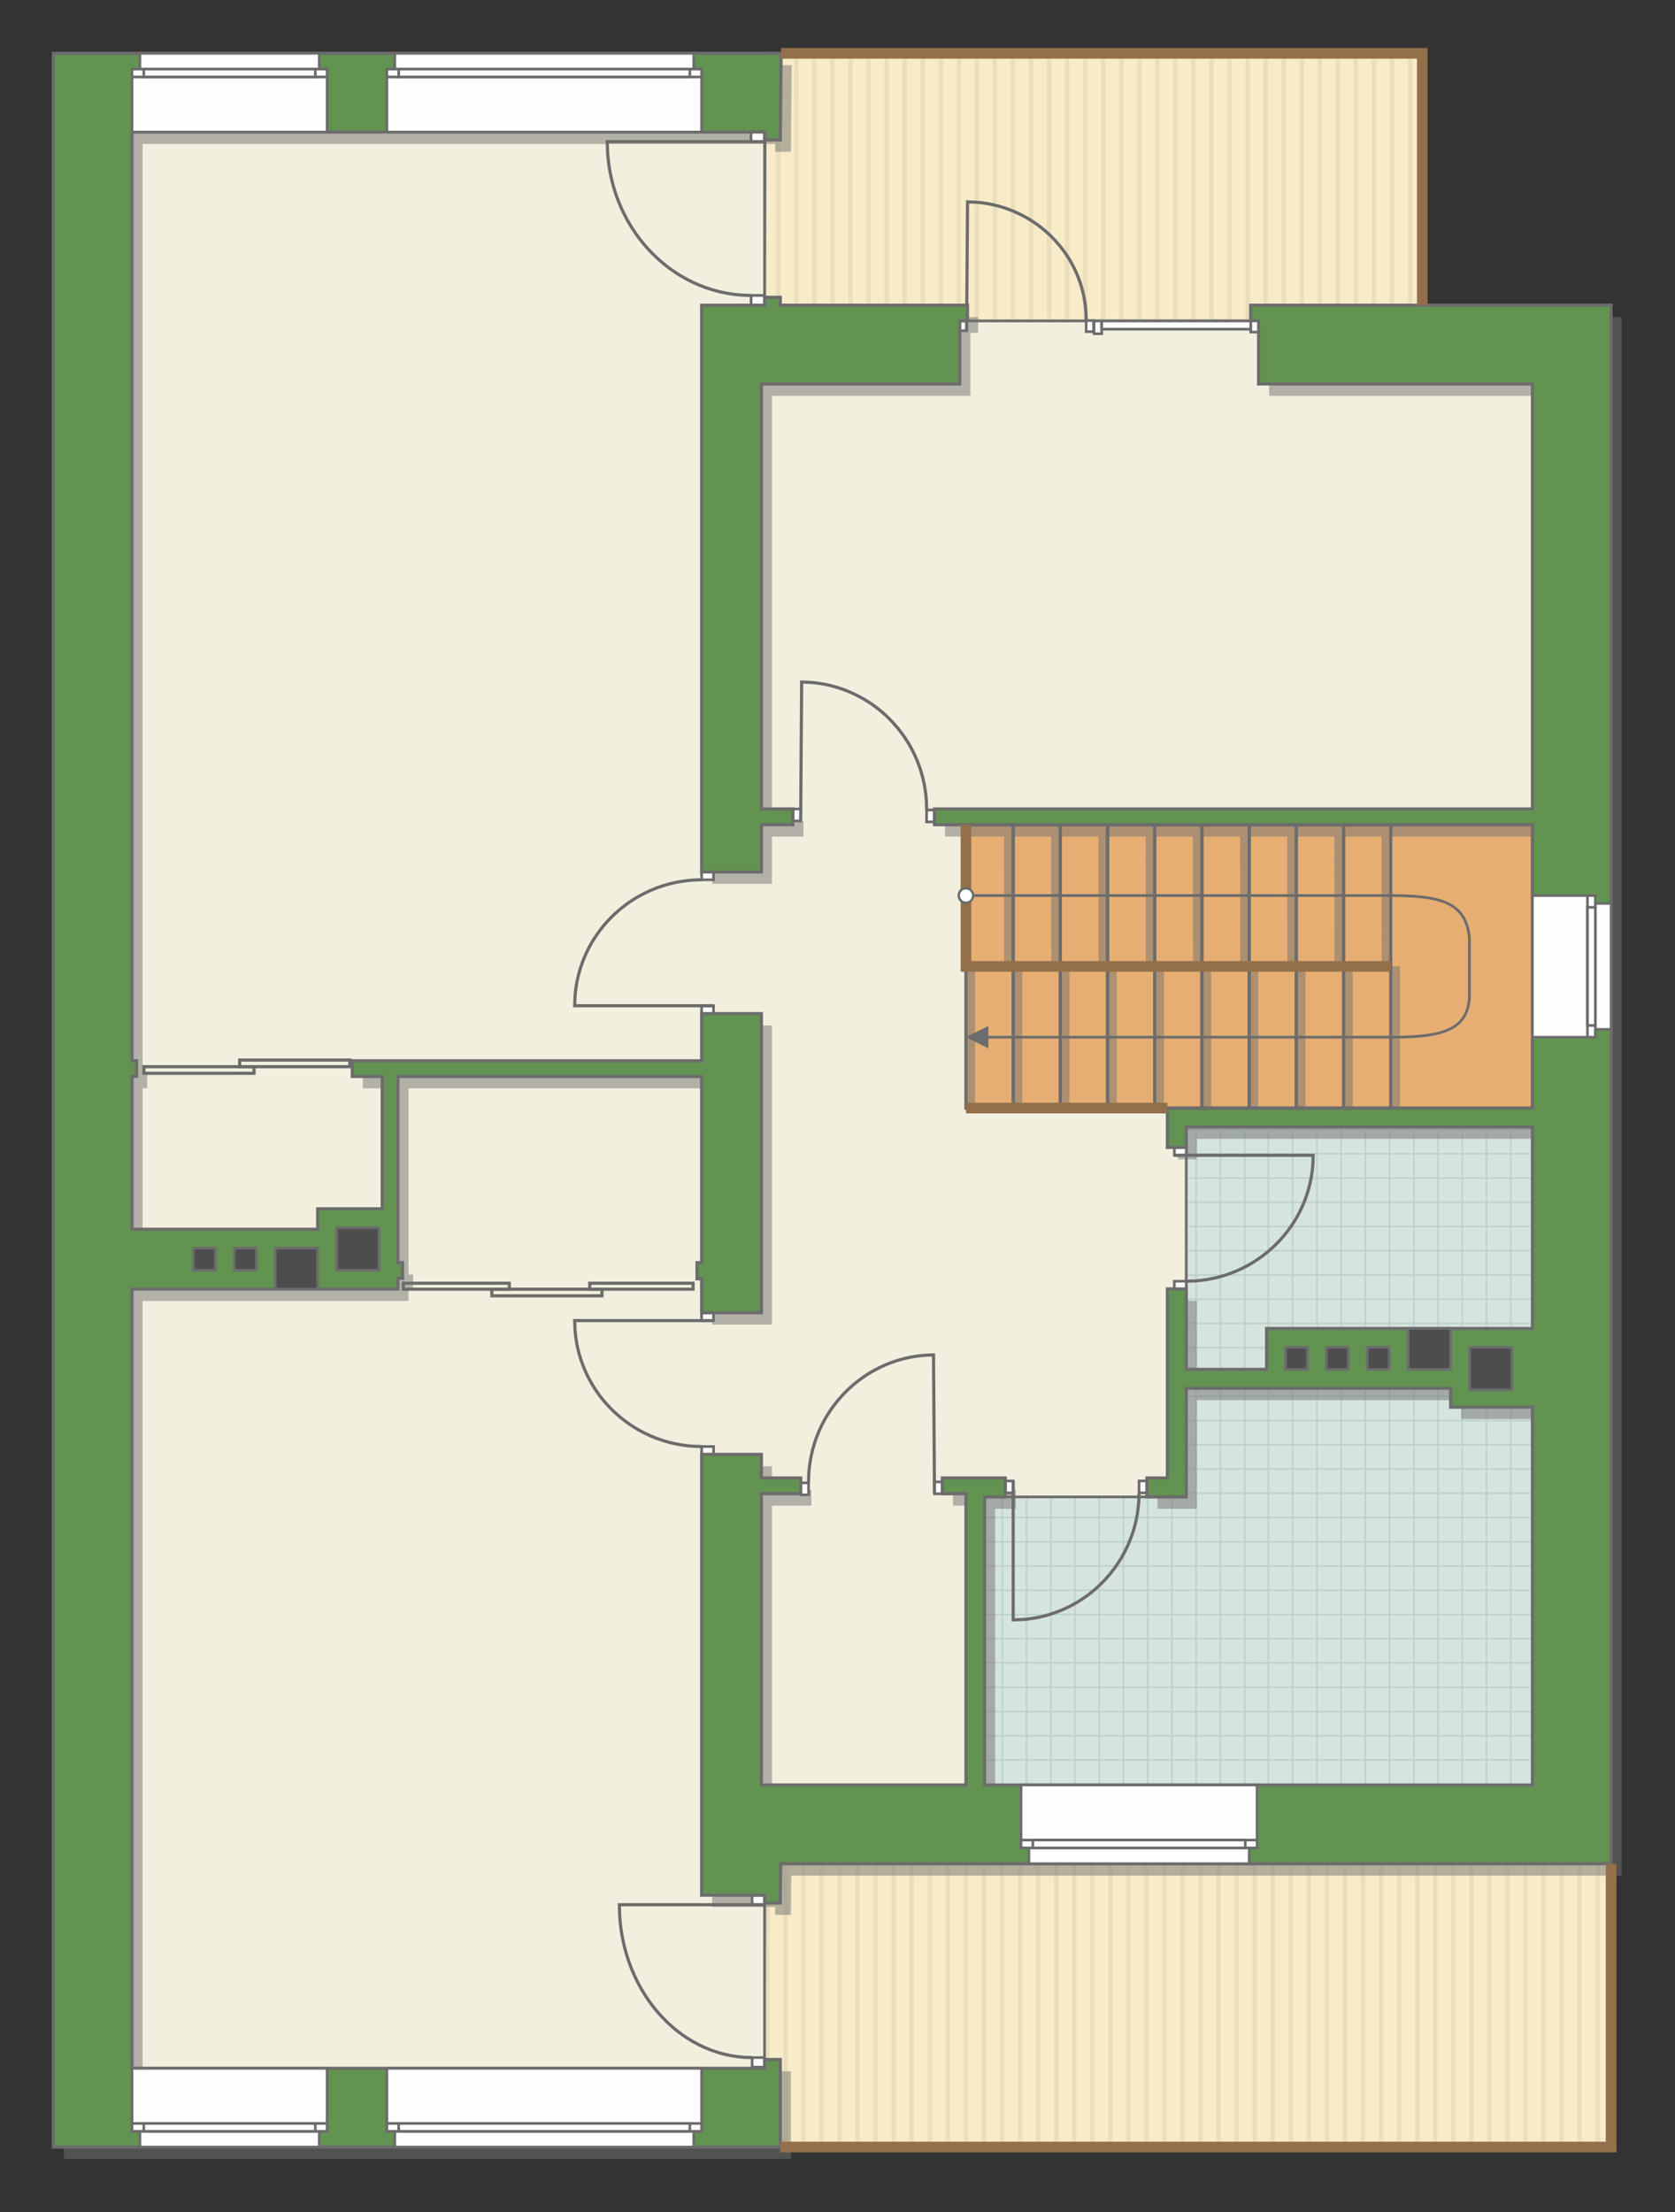 <?xml version="1.0" encoding="UTF-8"?>
<!DOCTYPE svg PUBLIC "-//W3C//DTD SVG 1.1//EN" "http://www.w3.org/Graphics/SVG/1.1/DTD/svg11.dtd">
<!-- Creator: CorelDRAW -->
<svg xmlns="http://www.w3.org/2000/svg" xml:space="preserve" width="106.399mm" height="140.465mm" version="1.1" style="shape-rendering:geometricPrecision; text-rendering:geometricPrecision; image-rendering:optimizeQuality; fill-rule:evenodd; clip-rule:evenodd"
viewBox="0 0 11719.93 15472.38"
 xmlns:xlink="http://www.w3.org/1999/xlink"
 xmlns:xodm="http://www.corel.com/coreldraw/odm/2003">
 <rect x="0" y="0" width="11719.93" height="15472.38" fill="#333333" stroke="none"/>
 <defs>
  <style type="text/css">
   <![CDATA[
    .str4 {stroke:#94704A;stroke-width:74.56;stroke-miterlimit:22.926}
    .str0 {stroke:#6C6C6C;stroke-width:18.6;stroke-miterlimit:22.926}
    .str2 {stroke:#6C6C6C;stroke-width:18.65;stroke-miterlimit:22.926}
    .str3 {stroke:#6C6C6C;stroke-width:22.03;stroke-miterlimit:22.926}
    .str1 {stroke:#BDD2C8;stroke-width:11.02;stroke-miterlimit:22.926}
    .fil3 {fill:none}
    .fil8 {fill:#FEFEFE}
    .fil4 {fill:#D6E4DE}
    .fil10 {fill:#4D4D4D}
    .fil9 {fill:#629351}
    .fil6 {fill:#E6AE73}
    .fil2 {fill:#EADEBC}
    .fil5 {fill:#F2EFDE}
    .fil1 {fill:#F8EBC7}
    .fil12 {fill:white}
    .fil0 {fill:white}
    .fil11 {fill:#6C6C6C;fill-rule:nonzero}
    .fil7 {fill:#727271;fill-opacity:0.502}
   ]]>
  </style>
    <clipPath id="id0">
     <path d="M5355.42 373.03l4596.25 0 0 1871.69 -4602.09 0 5.84 -1871.69z"/>
    </clipPath>
    <clipPath id="id1">
     <path d="M5351.77 13034.31l5912.7 0 0 1981.83 -5918.56 0 5.86 -1981.83z"/>
    </clipPath>
    <clipPath id="id2">
     <path d="M10722.42 12483.88l-3831.49 0 -1.87 -2016.74 1411.14 1.98 6.5 -2587.34 2415.72 0 0 4602.1z"/>
    </clipPath>
 </defs>
 <g id="пол">
  <g id="_2863017598768">
   <polygon class="fil0" points="5355.42,373.03 9951.68,373.03 9951.68,2244.72 5349.59,2244.72 "/>
   <g style="clip-path:url(#id0)">
    <g>
     <g>
      <rect class="fil1" transform="matrix(4.67283E-13 7.762 50.716 -4.65695E-11 -1516.28 -4068.16)" width="1028.15" height="254.01"/>
      <rect class="fil2" transform="matrix(4.67283E-13 7.762 0.124 -1.14149E-13 -1516.28 -4068.16)" width="1028.15" height="254.01"/>
      <rect class="fil2" transform="matrix(4.67283E-13 7.762 0.124 -1.14149E-13 6061.55 -4068.16)" width="1028.15" height="254.01"/>
      <rect class="fil2" transform="matrix(4.67283E-13 7.762 0.124 -1.14149E-13 378.179 -4068.16)" width="1028.15" height="254.01"/>
      <rect class="fil2" transform="matrix(4.67283E-13 7.762 0.124 -1.14149E-13 7956.01 -4068.16)" width="1028.15" height="254.01"/>
      <rect class="fil2" transform="matrix(4.67283E-13 7.762 0.124 -1.14149E-13 2272.64 -4068.16)" width="1028.15" height="254.01"/>
      <rect class="fil2" transform="matrix(4.67283E-13 7.762 0.124 -1.14149E-13 9850.46 -4068.16)" width="1028.15" height="254.01"/>
      <rect class="fil2" transform="matrix(4.67283E-13 7.762 0.124 -1.14149E-13 4167.09 -4068.16)" width="1028.15" height="254.01"/>
      <rect class="fil2" transform="matrix(4.67283E-13 7.762 0.124 -1.14149E-13 -1137.39 -4068.16)" width="1028.15" height="254.01"/>
      <rect class="fil2" transform="matrix(4.67283E-13 7.762 0.124 -1.14149E-13 6440.44 -4068.16)" width="1028.15" height="254.01"/>
      <rect class="fil2" transform="matrix(4.67283E-13 7.762 0.124 -1.14149E-13 757.071 -4068.16)" width="1028.15" height="254.01"/>
      <rect class="fil2" transform="matrix(4.67283E-13 7.762 0.124 -1.14149E-13 8334.9 -4068.16)" width="1028.15" height="254.01"/>
      <rect class="fil2" transform="matrix(4.67283E-13 7.762 0.124 -1.14149E-13 2651.53 -4068.16)" width="1028.15" height="254.01"/>
      <rect class="fil2" transform="matrix(4.67283E-13 7.762 0.124 -1.14149E-13 10229.4 -4068.16)" width="1028.15" height="254.01"/>
      <rect class="fil2" transform="matrix(4.67283E-13 7.762 0.124 -1.14149E-13 4545.98 -4068.16)" width="1028.15" height="254.01"/>
      <rect class="fil2" transform="matrix(4.67283E-13 7.762 0.124 -1.14149E-13 -758.495 -4068.16)" width="1028.15" height="254.01"/>
      <rect class="fil2" transform="matrix(4.67283E-13 7.762 0.124 -1.14149E-13 6819.33 -4068.16)" width="1028.15" height="254.01"/>
      <rect class="fil2" transform="matrix(4.67283E-13 7.762 0.124 -1.14149E-13 1135.96 -4068.16)" width="1028.15" height="254.01"/>
      <rect class="fil2" transform="matrix(4.67283E-13 7.762 0.124 -1.14149E-13 8713.79 -4068.16)" width="1028.15" height="254.01"/>
      <rect class="fil2" transform="matrix(4.67283E-13 7.762 0.124 -1.14149E-13 3030.42 -4068.16)" width="1028.15" height="254.01"/>
      <rect class="fil2" transform="matrix(4.67283E-13 7.762 0.124 -1.14149E-13 10608.2 -4068.16)" width="1028.15" height="254.01"/>
      <rect class="fil2" transform="matrix(4.67283E-13 7.762 0.124 -1.14149E-13 4924.88 -4068.16)" width="1028.15" height="254.01"/>
      <rect class="fil2" transform="matrix(4.67283E-13 7.762 0.124 -1.14149E-13 -379.603 -4068.16)" width="1028.15" height="254.01"/>
      <rect class="fil2" transform="matrix(4.67283E-13 7.762 0.124 -1.14149E-13 7198.22 -4068.16)" width="1028.15" height="254.01"/>
      <rect class="fil2" transform="matrix(4.67283E-13 7.762 0.124 -1.14149E-13 1514.85 -4068.16)" width="1028.15" height="254.01"/>
      <rect class="fil2" transform="matrix(4.67283E-13 7.762 0.124 -1.14149E-13 9092.68 -4068.16)" width="1028.15" height="254.01"/>
      <rect class="fil2" transform="matrix(4.67283E-13 7.762 0.124 -1.14149E-13 3409.31 -4068.16)" width="1028.15" height="254.01"/>
      <rect class="fil2" transform="matrix(4.67283E-13 7.762 0.124 -1.14149E-13 10987.1 -4068.16)" width="1028.15" height="254.01"/>
      <rect class="fil2" transform="matrix(4.67283E-13 7.762 0.124 -1.14149E-13 5303.77 -4068.16)" width="1028.15" height="254.01"/>
      <rect class="fil2" transform="matrix(4.67283E-13 7.762 0.124 -1.14149E-13 -0.712 -4068.16)" width="1028.15" height="254.01"/>
      <rect class="fil2" transform="matrix(4.67283E-13 7.762 0.124 -1.14149E-13 7577.11 -4068.16)" width="1028.15" height="254.01"/>
      <rect class="fil2" transform="matrix(4.67283E-13 7.762 0.124 -1.14149E-13 1893.74 -4068.16)" width="1028.15" height="254.01"/>
      <rect class="fil2" transform="matrix(4.67283E-13 7.762 0.124 -1.14149E-13 9471.57 -4068.16)" width="1028.15" height="254.01"/>
      <rect class="fil2" transform="matrix(4.67283E-13 7.762 0.124 -1.14149E-13 3788.2 -4068.16)" width="1028.15" height="254.01"/>
      <rect class="fil2" transform="matrix(4.67283E-13 7.762 0.124 -1.14149E-13 5682.66 -4068.16)" width="1028.15" height="254.01"/>
      <rect class="fil2" transform="matrix(4.67283E-13 7.762 0.124 -1.14149E-13 -1389.98 -4068.16)" width="1028.15" height="254.01"/>
      <rect class="fil2" transform="matrix(4.67283E-13 7.762 0.124 -1.14149E-13 6187.85 -4068.16)" width="1028.15" height="254.01"/>
      <rect class="fil2" transform="matrix(4.67283E-13 7.762 0.124 -1.14149E-13 504.476 -4068.16)" width="1028.15" height="254.01"/>
      <rect class="fil2" transform="matrix(4.67283E-13 7.762 0.124 -1.14149E-13 8082.3 -4068.16)" width="1028.15" height="254.01"/>
      <rect class="fil2" transform="matrix(4.67283E-13 7.762 0.124 -1.14149E-13 2398.93 -4068.16)" width="1028.15" height="254.01"/>
      <rect class="fil2" transform="matrix(4.67283E-13 7.762 0.124 -1.14149E-13 9976.76 -4068.16)" width="1028.15" height="254.01"/>
      <rect class="fil2" transform="matrix(4.67283E-13 7.762 0.124 -1.14149E-13 4293.39 -4068.16)" width="1028.15" height="254.01"/>
      <rect class="fil2" transform="matrix(4.67283E-13 7.762 0.124 -1.14149E-13 -1011.09 -4068.16)" width="1028.15" height="254.01"/>
      <rect class="fil2" transform="matrix(4.67283E-13 7.762 0.124 -1.14149E-13 6566.74 -4068.16)" width="1028.15" height="254.01"/>
      <rect class="fil2" transform="matrix(4.67283E-13 7.762 0.124 -1.14149E-13 883.368 -4068.16)" width="1028.15" height="254.01"/>
      <rect class="fil2" transform="matrix(4.67283E-13 7.762 0.124 -1.14149E-13 8461.19 -4068.16)" width="1028.15" height="254.01"/>
      <rect class="fil2" transform="matrix(4.67283E-13 7.762 0.124 -1.14149E-13 2777.82 -4068.16)" width="1028.15" height="254.01"/>
      <rect class="fil2" transform="matrix(4.67283E-13 7.762 0.124 -1.14149E-13 10355.7 -4068.16)" width="1028.15" height="254.01"/>
      <rect class="fil2" transform="matrix(4.67283E-13 7.762 0.124 -1.14149E-13 4672.28 -4068.16)" width="1028.15" height="254.01"/>
      <rect class="fil2" transform="matrix(4.67283E-13 7.762 0.124 -1.14149E-13 -632.198 -4068.16)" width="1028.15" height="254.01"/>
      <rect class="fil2" transform="matrix(4.67283E-13 7.762 0.124 -1.14149E-13 6945.63 -4068.16)" width="1028.15" height="254.01"/>
      <rect class="fil2" transform="matrix(4.67283E-13 7.762 0.124 -1.14149E-13 1262.26 -4068.16)" width="1028.15" height="254.01"/>
      <rect class="fil2" transform="matrix(4.67283E-13 7.762 0.124 -1.14149E-13 8840.09 -4068.16)" width="1028.15" height="254.01"/>
      <rect class="fil2" transform="matrix(4.67283E-13 7.762 0.124 -1.14149E-13 3156.72 -4068.16)" width="1028.15" height="254.01"/>
      <rect class="fil2" transform="matrix(4.67283E-13 7.762 0.124 -1.14149E-13 10734.5 -4068.16)" width="1028.15" height="254.01"/>
      <rect class="fil2" transform="matrix(4.67283E-13 7.762 0.124 -1.14149E-13 5051.17 -4068.16)" width="1028.15" height="254.01"/>
      <rect class="fil2" transform="matrix(4.67283E-13 7.762 0.124 -1.14149E-13 -253.306 -4068.16)" width="1028.15" height="254.01"/>
      <rect class="fil2" transform="matrix(4.67283E-13 7.762 0.124 -1.14149E-13 7324.52 -4068.16)" width="1028.15" height="254.01"/>
      <rect class="fil2" transform="matrix(4.67283E-13 7.762 0.124 -1.14149E-13 1641.15 -4068.16)" width="1028.15" height="254.01"/>
      <rect class="fil2" transform="matrix(4.67283E-13 7.762 0.124 -1.14149E-13 9218.98 -4068.16)" width="1028.15" height="254.01"/>
      <rect class="fil2" transform="matrix(4.67283E-13 7.762 0.124 -1.14149E-13 3535.61 -4068.16)" width="1028.15" height="254.01"/>
      <rect class="fil2" transform="matrix(4.67283E-13 7.762 0.124 -1.14149E-13 11113.4 -4068.16)" width="1028.15" height="254.01"/>
      <rect class="fil2" transform="matrix(4.67283E-13 7.762 0.124 -1.14149E-13 5430.06 -4068.16)" width="1028.15" height="254.01"/>
      <rect class="fil2" transform="matrix(4.67283E-13 7.762 0.124 -1.14149E-13 125.585 -4068.16)" width="1028.15" height="254.01"/>
      <rect class="fil2" transform="matrix(4.67283E-13 7.762 0.124 -1.14149E-13 7703.41 -4068.16)" width="1028.15" height="254.01"/>
      <rect class="fil2" transform="matrix(4.67283E-13 7.762 0.124 -1.14149E-13 2020.04 -4068.16)" width="1028.15" height="254.01"/>
      <rect class="fil2" transform="matrix(4.67283E-13 7.762 0.124 -1.14149E-13 9597.87 -4068.16)" width="1028.15" height="254.01"/>
      <rect class="fil2" transform="matrix(4.67283E-13 7.762 0.124 -1.14149E-13 3914.5 -4068.16)" width="1028.15" height="254.01"/>
      <rect class="fil2" transform="matrix(4.67283E-13 7.762 0.124 -1.14149E-13 5808.95 -4068.16)" width="1028.15" height="254.01"/>
      <rect class="fil2" transform="matrix(4.67283E-13 7.762 0.124 -1.14149E-13 -1263.68 -4068.16)" width="1028.15" height="254.01"/>
      <rect class="fil2" transform="matrix(4.67283E-13 7.762 0.124 -1.14149E-13 6314.14 -4068.16)" width="1028.15" height="254.01"/>
      <rect class="fil2" transform="matrix(4.67283E-13 7.762 0.124 -1.14149E-13 630.774 -4068.16)" width="1028.15" height="254.01"/>
      <rect class="fil2" transform="matrix(4.67283E-13 7.762 0.124 -1.14149E-13 8208.6 -4068.16)" width="1028.15" height="254.01"/>
      <rect class="fil2" transform="matrix(4.67283E-13 7.762 0.124 -1.14149E-13 2525.23 -4068.16)" width="1028.15" height="254.01"/>
      <rect class="fil2" transform="matrix(4.67283E-13 7.762 0.124 -1.14149E-13 10103.1 -4068.16)" width="1028.15" height="254.01"/>
      <rect class="fil2" transform="matrix(4.67283E-13 7.762 0.124 -1.14149E-13 4419.69 -4068.16)" width="1028.15" height="254.01"/>
      <rect class="fil2" transform="matrix(4.67283E-13 7.762 0.124 -1.14149E-13 -884.792 -4068.16)" width="1028.15" height="254.01"/>
      <rect class="fil2" transform="matrix(4.67283E-13 7.762 0.124 -1.14149E-13 6693.03 -4068.16)" width="1028.15" height="254.01"/>
      <rect class="fil2" transform="matrix(4.67283E-13 7.762 0.124 -1.14149E-13 1009.66 -4068.16)" width="1028.15" height="254.01"/>
      <rect class="fil2" transform="matrix(4.67283E-13 7.762 0.124 -1.14149E-13 8587.49 -4068.16)" width="1028.15" height="254.01"/>
      <rect class="fil2" transform="matrix(4.67283E-13 7.762 0.124 -1.14149E-13 2904.12 -4068.16)" width="1028.15" height="254.01"/>
      <rect class="fil2" transform="matrix(4.67283E-13 7.762 0.124 -1.14149E-13 10481.9 -4068.16)" width="1028.15" height="254.01"/>
      <rect class="fil2" transform="matrix(4.67283E-13 7.762 0.124 -1.14149E-13 4798.58 -4068.16)" width="1028.15" height="254.01"/>
      <rect class="fil2" transform="matrix(4.67283E-13 7.762 0.124 -1.14149E-13 -505.9 -4068.16)" width="1028.15" height="254.01"/>
      <rect class="fil2" transform="matrix(4.67283E-13 7.762 0.124 -1.14149E-13 7071.93 -4068.16)" width="1028.15" height="254.01"/>
      <rect class="fil2" transform="matrix(4.67283E-13 7.762 0.124 -1.14149E-13 1388.56 -4068.16)" width="1028.15" height="254.01"/>
      <rect class="fil2" transform="matrix(4.67283E-13 7.762 0.124 -1.14149E-13 8966.38 -4068.16)" width="1028.15" height="254.01"/>
      <rect class="fil2" transform="matrix(4.67283E-13 7.762 0.124 -1.14149E-13 3283.01 -4068.16)" width="1028.15" height="254.01"/>
      <rect class="fil2" transform="matrix(4.67283E-13 7.762 0.124 -1.14149E-13 10860.8 -4068.16)" width="1028.15" height="254.01"/>
      <rect class="fil2" transform="matrix(4.67283E-13 7.762 0.124 -1.14149E-13 5177.47 -4068.16)" width="1028.15" height="254.01"/>
      <rect class="fil2" transform="matrix(4.67283E-13 7.762 0.124 -1.14149E-13 -127.009 -4068.16)" width="1028.15" height="254.01"/>
      <rect class="fil2" transform="matrix(4.67283E-13 7.762 0.124 -1.14149E-13 7450.82 -4068.16)" width="1028.15" height="254.01"/>
      <rect class="fil2" transform="matrix(4.67283E-13 7.762 0.124 -1.14149E-13 1767.45 -4068.16)" width="1028.15" height="254.01"/>
      <rect class="fil2" transform="matrix(4.67283E-13 7.762 0.124 -1.14149E-13 9345.27 -4068.16)" width="1028.15" height="254.01"/>
      <rect class="fil2" transform="matrix(4.67283E-13 7.762 0.124 -1.14149E-13 3661.9 -4068.16)" width="1028.15" height="254.01"/>
      <rect class="fil2" transform="matrix(4.67283E-13 7.762 0.124 -1.14149E-13 11239.7 -4068.16)" width="1028.15" height="254.01"/>
      <rect class="fil2" transform="matrix(4.67283E-13 7.762 0.124 -1.14149E-13 5556.36 -4068.16)" width="1028.15" height="254.01"/>
      <rect class="fil2" transform="matrix(4.67283E-13 7.762 0.124 -1.14149E-13 251.882 -4068.16)" width="1028.15" height="254.01"/>
      <rect class="fil2" transform="matrix(4.67283E-13 7.762 0.124 -1.14149E-13 7829.71 -4068.16)" width="1028.15" height="254.01"/>
      <rect class="fil2" transform="matrix(4.67283E-13 7.762 0.124 -1.14149E-13 2146.34 -4068.16)" width="1028.15" height="254.01"/>
      <rect class="fil2" transform="matrix(4.67283E-13 7.762 0.124 -1.14149E-13 9724.17 -4068.16)" width="1028.15" height="254.01"/>
      <rect class="fil2" transform="matrix(4.67283E-13 7.762 0.124 -1.14149E-13 4040.8 -4068.16)" width="1028.15" height="254.01"/>
      <rect class="fil2" transform="matrix(4.67283E-13 7.762 0.124 -1.14149E-13 5935.25 -4068.16)" width="1028.15" height="254.01"/>
     </g>
    </g>
   </g>
   <polygon class="fil3 str0" points="5355.42,373.03 9951.68,373.03 9951.68,2244.72 5349.59,2244.72 "/>
   <polygon class="fil0" points="5351.77,13034.31 11264.47,13034.31 11264.47,15016.14 5345.91,15016.14 "/>
   <g style="clip-path:url(#id1)">
    <g>
     <g>
      <rect class="fil1" transform="matrix(4.67283E-13 7.762 50.716 -4.65695E-11 -203.489 8593.12)" width="1028.15" height="254.01"/>
      <rect class="fil2" transform="matrix(4.67283E-13 7.762 0.124 -1.14149E-13 -203.488 8593.12)" width="1028.15" height="254.01"/>
      <rect class="fil2" transform="matrix(4.67283E-13 7.762 0.124 -1.14149E-13 7374.34 8593.12)" width="1028.15" height="254.01"/>
      <rect class="fil2" transform="matrix(4.67283E-13 7.762 0.124 -1.14149E-13 1690.97 8593.12)" width="1028.15" height="254.01"/>
      <rect class="fil2" transform="matrix(4.67283E-13 7.762 0.124 -1.14149E-13 9268.79 8593.12)" width="1028.15" height="254.01"/>
      <rect class="fil2" transform="matrix(4.67283E-13 7.762 0.124 -1.14149E-13 3585.42 8593.12)" width="1028.15" height="254.01"/>
      <rect class="fil2" transform="matrix(4.67283E-13 7.762 0.124 -1.14149E-13 11163.3 8593.12)" width="1028.15" height="254.01"/>
      <rect class="fil2" transform="matrix(4.67283E-13 7.762 0.124 -1.14149E-13 5479.88 8593.12)" width="1028.15" height="254.01"/>
      <rect class="fil2" transform="matrix(4.67283E-13 7.762 0.124 -1.14149E-13 175.403 8593.12)" width="1028.15" height="254.01"/>
      <rect class="fil2" transform="matrix(4.67283E-13 7.762 0.124 -1.14149E-13 7753.23 8593.12)" width="1028.15" height="254.01"/>
      <rect class="fil2" transform="matrix(4.67283E-13 7.762 0.124 -1.14149E-13 2069.86 8593.12)" width="1028.15" height="254.01"/>
      <rect class="fil2" transform="matrix(4.67283E-13 7.762 0.124 -1.14149E-13 9647.69 8593.12)" width="1028.15" height="254.01"/>
      <rect class="fil2" transform="matrix(4.67283E-13 7.762 0.124 -1.14149E-13 3964.32 8593.12)" width="1028.15" height="254.01"/>
      <rect class="fil2" transform="matrix(4.67283E-13 7.762 0.124 -1.14149E-13 11542.1 8593.12)" width="1028.15" height="254.01"/>
      <rect class="fil2" transform="matrix(4.67283E-13 7.762 0.124 -1.14149E-13 5858.77 8593.12)" width="1028.15" height="254.01"/>
      <rect class="fil2" transform="matrix(4.67283E-13 7.762 0.124 -1.14149E-13 554.294 8593.12)" width="1028.15" height="254.01"/>
      <rect class="fil2" transform="matrix(4.67283E-13 7.762 0.124 -1.14149E-13 8132.12 8593.12)" width="1028.15" height="254.01"/>
      <rect class="fil2" transform="matrix(4.67283E-13 7.762 0.124 -1.14149E-13 2448.75 8593.12)" width="1028.15" height="254.01"/>
      <rect class="fil2" transform="matrix(4.67283E-13 7.762 0.124 -1.14149E-13 10026.6 8593.12)" width="1028.15" height="254.01"/>
      <rect class="fil2" transform="matrix(4.67283E-13 7.762 0.124 -1.14149E-13 4343.21 8593.12)" width="1028.15" height="254.01"/>
      <rect class="fil2" transform="matrix(4.67283E-13 7.762 0.124 -1.14149E-13 11921 8593.12)" width="1028.15" height="254.01"/>
      <rect class="fil2" transform="matrix(4.67283E-13 7.762 0.124 -1.14149E-13 6237.66 8593.12)" width="1028.15" height="254.01"/>
      <rect class="fil2" transform="matrix(4.67283E-13 7.762 0.124 -1.14149E-13 933.186 8593.12)" width="1028.15" height="254.01"/>
      <rect class="fil2" transform="matrix(4.67283E-13 7.762 0.124 -1.14149E-13 8511.01 8593.12)" width="1028.15" height="254.01"/>
      <rect class="fil2" transform="matrix(4.67283E-13 7.762 0.124 -1.14149E-13 2827.64 8593.12)" width="1028.15" height="254.01"/>
      <rect class="fil2" transform="matrix(4.67283E-13 7.762 0.124 -1.14149E-13 10405.5 8593.12)" width="1028.15" height="254.01"/>
      <rect class="fil2" transform="matrix(4.67283E-13 7.762 0.124 -1.14149E-13 4722.1 8593.12)" width="1028.15" height="254.01"/>
      <rect class="fil2" transform="matrix(4.67283E-13 7.762 0.124 -1.14149E-13 12299.9 8593.12)" width="1028.15" height="254.01"/>
      <rect class="fil2" transform="matrix(4.67283E-13 7.762 0.124 -1.14149E-13 6616.56 8593.12)" width="1028.15" height="254.01"/>
      <rect class="fil2" transform="matrix(4.67283E-13 7.762 0.124 -1.14149E-13 1312.08 8593.12)" width="1028.15" height="254.01"/>
      <rect class="fil2" transform="matrix(4.67283E-13 7.762 0.124 -1.14149E-13 8889.9 8593.12)" width="1028.15" height="254.01"/>
      <rect class="fil2" transform="matrix(4.67283E-13 7.762 0.124 -1.14149E-13 3206.53 8593.12)" width="1028.15" height="254.01"/>
      <rect class="fil2" transform="matrix(4.67283E-13 7.762 0.124 -1.14149E-13 10784.4 8593.12)" width="1028.15" height="254.01"/>
      <rect class="fil2" transform="matrix(4.67283E-13 7.762 0.124 -1.14149E-13 5100.99 8593.12)" width="1028.15" height="254.01"/>
      <rect class="fil2" transform="matrix(4.67283E-13 7.762 0.124 -1.14149E-13 6995.45 8593.12)" width="1028.15" height="254.01"/>
      <rect class="fil2" transform="matrix(4.67283E-13 7.762 0.124 -1.14149E-13 -77.191 8593.12)" width="1028.15" height="254.01"/>
      <rect class="fil2" transform="matrix(4.67283E-13 7.762 0.124 -1.14149E-13 7500.64 8593.12)" width="1028.15" height="254.01"/>
      <rect class="fil2" transform="matrix(4.67283E-13 7.762 0.124 -1.14149E-13 1817.27 8593.12)" width="1028.15" height="254.01"/>
      <rect class="fil2" transform="matrix(4.67283E-13 7.762 0.124 -1.14149E-13 9395.09 8593.12)" width="1028.15" height="254.01"/>
      <rect class="fil2" transform="matrix(4.67283E-13 7.762 0.124 -1.14149E-13 3711.72 8593.12)" width="1028.15" height="254.01"/>
      <rect class="fil2" transform="matrix(4.67283E-13 7.762 0.124 -1.14149E-13 11289.5 8593.12)" width="1028.15" height="254.01"/>
      <rect class="fil2" transform="matrix(4.67283E-13 7.762 0.124 -1.14149E-13 5606.18 8593.12)" width="1028.15" height="254.01"/>
      <rect class="fil2" transform="matrix(4.67283E-13 7.762 0.124 -1.14149E-13 301.7 8593.12)" width="1028.15" height="254.01"/>
      <rect class="fil2" transform="matrix(4.67283E-13 7.762 0.124 -1.14149E-13 7879.53 8593.12)" width="1028.15" height="254.01"/>
      <rect class="fil2" transform="matrix(4.67283E-13 7.762 0.124 -1.14149E-13 2196.16 8593.12)" width="1028.15" height="254.01"/>
      <rect class="fil2" transform="matrix(4.67283E-13 7.762 0.124 -1.14149E-13 9773.98 8593.12)" width="1028.15" height="254.01"/>
      <rect class="fil2" transform="matrix(4.67283E-13 7.762 0.124 -1.14149E-13 4090.61 8593.12)" width="1028.15" height="254.01"/>
      <rect class="fil2" transform="matrix(4.67283E-13 7.762 0.124 -1.14149E-13 11668.4 8593.12)" width="1028.15" height="254.01"/>
      <rect class="fil2" transform="matrix(4.67283E-13 7.762 0.124 -1.14149E-13 5985.07 8593.12)" width="1028.15" height="254.01"/>
      <rect class="fil2" transform="matrix(4.67283E-13 7.762 0.124 -1.14149E-13 680.591 8593.12)" width="1028.15" height="254.01"/>
      <rect class="fil2" transform="matrix(4.67283E-13 7.762 0.124 -1.14149E-13 8258.42 8593.12)" width="1028.15" height="254.01"/>
      <rect class="fil2" transform="matrix(4.67283E-13 7.762 0.124 -1.14149E-13 2575.05 8593.12)" width="1028.15" height="254.01"/>
      <rect class="fil2" transform="matrix(4.67283E-13 7.762 0.124 -1.14149E-13 10152.9 8593.12)" width="1028.15" height="254.01"/>
      <rect class="fil2" transform="matrix(4.67283E-13 7.762 0.124 -1.14149E-13 4469.5 8593.12)" width="1028.15" height="254.01"/>
      <rect class="fil2" transform="matrix(4.67283E-13 7.762 0.124 -1.14149E-13 12047.3 8593.12)" width="1028.15" height="254.01"/>
      <rect class="fil2" transform="matrix(4.67283E-13 7.762 0.124 -1.14149E-13 6363.96 8593.12)" width="1028.15" height="254.01"/>
      <rect class="fil2" transform="matrix(4.67283E-13 7.762 0.124 -1.14149E-13 1059.48 8593.12)" width="1028.15" height="254.01"/>
      <rect class="fil2" transform="matrix(4.67283E-13 7.762 0.124 -1.14149E-13 8637.31 8593.12)" width="1028.15" height="254.01"/>
      <rect class="fil2" transform="matrix(4.67283E-13 7.762 0.124 -1.14149E-13 2953.94 8593.12)" width="1028.15" height="254.01"/>
      <rect class="fil2" transform="matrix(4.67283E-13 7.762 0.124 -1.14149E-13 10531.8 8593.12)" width="1028.15" height="254.01"/>
      <rect class="fil2" transform="matrix(4.67283E-13 7.762 0.124 -1.14149E-13 4848.4 8593.12)" width="1028.15" height="254.01"/>
      <rect class="fil2" transform="matrix(4.67283E-13 7.762 0.124 -1.14149E-13 12426.2 8593.12)" width="1028.15" height="254.01"/>
      <rect class="fil2" transform="matrix(4.67283E-13 7.762 0.124 -1.14149E-13 6742.85 8593.12)" width="1028.15" height="254.01"/>
      <rect class="fil2" transform="matrix(4.67283E-13 7.762 0.124 -1.14149E-13 1438.37 8593.12)" width="1028.15" height="254.01"/>
      <rect class="fil2" transform="matrix(4.67283E-13 7.762 0.124 -1.14149E-13 9016.2 8593.12)" width="1028.15" height="254.01"/>
      <rect class="fil2" transform="matrix(4.67283E-13 7.762 0.124 -1.14149E-13 3332.83 8593.12)" width="1028.15" height="254.01"/>
      <rect class="fil2" transform="matrix(4.67283E-13 7.762 0.124 -1.14149E-13 10910.7 8593.12)" width="1028.15" height="254.01"/>
      <rect class="fil2" transform="matrix(4.67283E-13 7.762 0.124 -1.14149E-13 5227.29 8593.12)" width="1028.15" height="254.01"/>
      <rect class="fil2" transform="matrix(4.67283E-13 7.762 0.124 -1.14149E-13 7121.74 8593.12)" width="1028.15" height="254.01"/>
      <rect class="fil2" transform="matrix(4.67283E-13 7.762 0.124 -1.14149E-13 49.106 8593.12)" width="1028.15" height="254.01"/>
      <rect class="fil2" transform="matrix(4.67283E-13 7.762 0.124 -1.14149E-13 7626.93 8593.12)" width="1028.15" height="254.01"/>
      <rect class="fil2" transform="matrix(4.67283E-13 7.762 0.124 -1.14149E-13 1943.56 8593.12)" width="1028.15" height="254.01"/>
      <rect class="fil2" transform="matrix(4.67283E-13 7.762 0.124 -1.14149E-13 9521.39 8593.12)" width="1028.15" height="254.01"/>
      <rect class="fil2" transform="matrix(4.67283E-13 7.762 0.124 -1.14149E-13 3838.02 8593.12)" width="1028.15" height="254.01"/>
      <rect class="fil2" transform="matrix(4.67283E-13 7.762 0.124 -1.14149E-13 11415.8 8593.12)" width="1028.15" height="254.01"/>
      <rect class="fil2" transform="matrix(4.67283E-13 7.762 0.124 -1.14149E-13 5732.48 8593.12)" width="1028.15" height="254.01"/>
      <rect class="fil2" transform="matrix(4.67283E-13 7.762 0.124 -1.14149E-13 427.997 8593.12)" width="1028.15" height="254.01"/>
      <rect class="fil2" transform="matrix(4.67283E-13 7.762 0.124 -1.14149E-13 8005.82 8593.12)" width="1028.15" height="254.01"/>
      <rect class="fil2" transform="matrix(4.67283E-13 7.762 0.124 -1.14149E-13 2322.45 8593.12)" width="1028.15" height="254.01"/>
      <rect class="fil2" transform="matrix(4.67283E-13 7.762 0.124 -1.14149E-13 9900.28 8593.12)" width="1028.15" height="254.01"/>
      <rect class="fil2" transform="matrix(4.67283E-13 7.762 0.124 -1.14149E-13 4216.91 8593.12)" width="1028.15" height="254.01"/>
      <rect class="fil2" transform="matrix(4.67283E-13 7.762 0.124 -1.14149E-13 11794.7 8593.12)" width="1028.15" height="254.01"/>
      <rect class="fil2" transform="matrix(4.67283E-13 7.762 0.124 -1.14149E-13 6111.37 8593.12)" width="1028.15" height="254.01"/>
      <rect class="fil2" transform="matrix(4.67283E-13 7.762 0.124 -1.14149E-13 806.889 8593.12)" width="1028.15" height="254.01"/>
      <rect class="fil2" transform="matrix(4.67283E-13 7.762 0.124 -1.14149E-13 8384.71 8593.12)" width="1028.15" height="254.01"/>
      <rect class="fil2" transform="matrix(4.67283E-13 7.762 0.124 -1.14149E-13 2701.35 8593.12)" width="1028.15" height="254.01"/>
      <rect class="fil2" transform="matrix(4.67283E-13 7.762 0.124 -1.14149E-13 10279.2 8593.12)" width="1028.15" height="254.01"/>
      <rect class="fil2" transform="matrix(4.67283E-13 7.762 0.124 -1.14149E-13 4595.8 8593.12)" width="1028.15" height="254.01"/>
      <rect class="fil2" transform="matrix(4.67283E-13 7.762 0.124 -1.14149E-13 12173.6 8593.12)" width="1028.15" height="254.01"/>
      <rect class="fil2" transform="matrix(4.67283E-13 7.762 0.124 -1.14149E-13 6490.26 8593.12)" width="1028.15" height="254.01"/>
      <rect class="fil2" transform="matrix(4.67283E-13 7.762 0.124 -1.14149E-13 1185.78 8593.12)" width="1028.15" height="254.01"/>
      <rect class="fil2" transform="matrix(4.67283E-13 7.762 0.124 -1.14149E-13 8763.61 8593.12)" width="1028.15" height="254.01"/>
      <rect class="fil2" transform="matrix(4.67283E-13 7.762 0.124 -1.14149E-13 3080.24 8593.12)" width="1028.15" height="254.01"/>
      <rect class="fil2" transform="matrix(4.67283E-13 7.762 0.124 -1.14149E-13 10658.1 8593.12)" width="1028.15" height="254.01"/>
      <rect class="fil2" transform="matrix(4.67283E-13 7.762 0.124 -1.14149E-13 4974.69 8593.12)" width="1028.15" height="254.01"/>
      <rect class="fil2" transform="matrix(4.67283E-13 7.762 0.124 -1.14149E-13 12552.5 8593.12)" width="1028.15" height="254.01"/>
      <rect class="fil2" transform="matrix(4.67283E-13 7.762 0.124 -1.14149E-13 6869.15 8593.12)" width="1028.15" height="254.01"/>
      <rect class="fil2" transform="matrix(4.67283E-13 7.762 0.124 -1.14149E-13 1564.67 8593.12)" width="1028.15" height="254.01"/>
      <rect class="fil2" transform="matrix(4.67283E-13 7.762 0.124 -1.14149E-13 9142.5 8593.12)" width="1028.15" height="254.01"/>
      <rect class="fil2" transform="matrix(4.67283E-13 7.762 0.124 -1.14149E-13 3459.13 8593.12)" width="1028.15" height="254.01"/>
      <rect class="fil2" transform="matrix(4.67283E-13 7.762 0.124 -1.14149E-13 11037 8593.12)" width="1028.15" height="254.01"/>
      <rect class="fil2" transform="matrix(4.67283E-13 7.762 0.124 -1.14149E-13 5353.58 8593.12)" width="1028.15" height="254.01"/>
      <rect class="fil2" transform="matrix(4.67283E-13 7.762 0.124 -1.14149E-13 7248.04 8593.12)" width="1028.15" height="254.01"/>
     </g>
    </g>
   </g>
   <polygon class="fil3 str0" points="5351.77,13034.31 11264.47,13034.31 11264.47,15016.14 5345.91,15016.14 "/>
   <polygon class="fil4" points="10722.42,12483.88 6890.93,12483.88 6889.05,10467.14 8300.2,10469.12 8306.7,7881.78 10722.42,7881.78 "/>
   <g style="clip-path:url(#id2)">
    <g>
     <path id="_1" class="fil3 str1" d="M10062.03 13322.85l0 -6813.08m-169.61 6813.08l0 -6813.08m-169.61 6813.08l0 -6813.08m-169.61 6813.08l0 -6813.08m-169.61 6813.08l0 -6813.08m-169.61 6813.08l0 -6813.08m-169.61 6813.08l0 -6813.08m-169.61 6813.08l0 -6813.08m2544.07 6813.17l0 -6813.08m-169.61 6813.08l0 -6813.08m-169.61 6813.08l0 -6813.08m-169.61 6813.08l0 -6813.08m-169.61 6813.08l0 -6813.08m-169.61 6813.08l0 -6813.08m-169.61 6813.08l0 -6813.08m-169.61 6813.08l0 -6813.08m2544.15 6813l0 -6813.08m-169.61 6813.08l0 -6813.08m-169.61 6813.08l0 -6813.08m-169.61 6813.08l0 -6813.08m-169.61 6813.08l0 -6813.08m-169.61 6813.08l0 -6813.08m-169.61 6813.08l0 -6813.08m-169.61 6813.08l0 -6813.08m2544.07 6813.17l0 -6813.08m-169.61 6813.08l0 -6813.08m-169.61 6813.08l0 -6813.08m-169.61 6813.08l0 -6813.08m-169.61 6813.08l0 -6813.08m-169.61 6813.08l0 -6813.08m-169.61 6813.08l0 -6813.08m-169.61 6813.08l0 -6813.08"/>
     <path class="fil3 str1" d="M15685.94 11122.02l-11141.68 0m11141.68 169.61l-11141.68 0m11141.68 169.61l-11141.68 0m11141.68 169.61l-11141.68 0m11141.68 169.61l-11141.68 0m11141.68 169.61l-11141.68 0m11141.68 169.61l-11141.68 0m11141.68 169.61l-11141.68 0m11141.83 -2544.07l-11141.68 0m11141.68 169.61l-11141.68 0m11141.68 169.61l-11141.68 0m11141.68 169.61l-11141.68 0m11141.68 169.61l-11141.68 0m11141.68 169.61l-11141.68 0m11141.68 169.61l-11141.68 0m11141.68 169.61l-11141.68 0m11141.54 -2544.15l-11141.68 0m11141.68 169.61l-11141.68 0m11141.68 169.61l-11141.68 0m11141.68 169.61l-11141.68 0m11141.68 169.61l-11141.68 0m11141.68 169.61l-11141.68 0m11141.68 169.61l-11141.68 0m11141.68 169.61l-11141.68 0m11141.83 -2544.07l-11141.68 0m11141.68 169.61l-11141.68 0m11141.68 169.61l-11141.68 0m11141.68 169.61l-11141.68 0m11141.68 169.61l-11141.68 0m11141.68 169.61l-11141.68 0m11141.68 169.61l-11141.68 0m11141.68 169.61l-11141.68 0"/>
     <path class="fil3 str1" d="M15319.77 13322.93l0 -6813.08m-169.61 6813.08l0 -6813.08m-169.61 6813.08l0 -6813.08m-169.61 6813.08l0 -6813.08m-169.61 6813.08l0 -6813.08m-169.61 6813.08l0 -6813.08m-169.61 6813.08l0 -6813.08m-169.61 6813.08l0 -6813.08m1356.79 6813.17l0 -6813.08"/>
     <path class="fil3 str1" d="M4638.55 13395.1l0 -6813.08m-169.61 6813.08l0 -6813.08m-169.61 6813.08l0 -6813.08m-169.61 6813.08l0 -6813.08m-169.61 6813.08l0 -6813.08m-169.61 6813.08l0 -6813.08m-169.61 6813.08l0 -6813.08m-169.61 6813.08l0 -6813.08m2544.07 6813.17l0 -6813.08m-169.61 6813.08l0 -6813.08m-169.61 6813.08l0 -6813.08m-169.61 6813.08l0 -6813.08m-169.61 6813.08l0 -6813.08m-169.61 6813.08l0 -6813.08m-169.61 6813.08l0 -6813.08m-169.61 6813.08l0 -6813.08m2544.15 6813l0 -6813.08m-169.61 6813.08l0 -6813.08m-169.61 6813.08l0 -6813.08m-169.61 6813.08l0 -6813.08m-169.61 6813.08l0 -6813.08m-169.61 6813.08l0 -6813.08m-169.61 6813.08l0 -6813.08m-169.61 6813.08l0 -6813.08m2544.07 6813.17l0 -6813.08m-169.61 6813.08l0 -6813.08m-169.61 6813.08l0 -6813.08m-169.61 6813.08l0 -6813.08m-169.61 6813.08l0 -6813.08m-169.61 6813.08l0 -6813.08m-169.61 6813.08l0 -6813.08m-169.61 6813.08l0 -6813.08"/>
    </g>
   </g>
   <polygon class="fil3" points="10722.42,12483.88 6890.93,12483.88 6889.05,10467.14 8300.2,10469.12 8306.7,7881.78 10722.42,7881.78 "/>
   <polygon class="fil5 str2" points="483.22,720.55 703.41,14685.8 5274.66,14775.15 5349.59,14465.64 5349.59,12836.65 6840.19,12810.79 6803.7,10381.82 6889.05,10469.12 8254.53,10469.12 8300.2,9560.46 8300.2,7791.29 11024.15,7791.29 10970.2,2462.3 8806.23,2244.71 5565.97,2244.71 5349.59,2146.51 5349.59,714.34 "/>
   <polygon class="fil6 str2" points="6758.86,7749.6 6758.86,5767.87 10722.42,5767.87 10722.42,7749.6 "/>
  </g>
 </g>
 <g id="тень">
  <g id="_2862313389552">
   <polygon class="fil7" points="447.15,456.21 5539.54,456.21 5533.7,1061.77 5423.66,1061.77 5423.66,1006.71 997.68,1006.71 997.68,7501.56 1030.17,7501.56 1030.17,7610.94 997.9,7610.94 997.9,8680.52 2296.8,8680.52 2296.8,8537.43 2748.2,8537.43 2748.2,7612.15 2538.8,7612.15 2538.8,7502.11 4983.28,7502.11 4983.28,7172.21 5401.63,7172.21 5401.63,9264.09 4983.28,9264.09 4983.28,9026.94 4951.01,9026.94 4951.01,8914.04 4983.28,8914.04 4983.28,7612.15 2858.35,7612.15 2858.35,8914.04 2890.62,8914.04 2890.62,9023.3 2858.35,9023.3 2858.35,9098.87 997.68,9098.87 997.68,14548.79 5423.66,14548.79 5423.66,14486.89 5533.7,14486.89 5533.7,15099.33 447.15,15099.33 "/>
   <polygon class="fil7" points="4983.28,2217.8 5423.66,2217.8 5423.66,2162.75 5533.7,2162.75 5533.7,2217.8 6843.51,2217.8 6843.51,2327.9 6789.53,2327.9 6789.53,2768.29 5401.63,2768.29 5401.63,5740.94 5621.82,5740.94 5621.82,5851.06 5401.63,5851.06 5401.63,6181.29 4983.28,6181.29 "/>
   <polygon class="fil7" points="8825.23,2217.8 11346.92,2217.8 11346.92,13117.49 5536.68,13117.49 5533.7,13392.76 5423.66,13392.76 5423.66,13337.68 4983.28,13337.68 4983.28,10255.01 5401.63,10255.01 5401.63,10420.13 5676.9,10420.13 5676.9,10530.28 5401.63,10530.28 5401.63,12567.07 6832.93,12567.07 6832.93,10530.28 6667.82,10530.28 6667.82,10420.13 7108.2,10420.13 7108.2,10552.31 6963.13,10552.31 6963.13,12567.07 10796.49,12567.07 10796.49,9924.67 10223.93,9924.67 10223.93,9792.6 8374.27,9792.6 8374.27,10552.31 8099.01,10552.31 8099.01,10420.13 8242.2,10420.13 8242.2,9097.88 8374.27,9097.88 8374.27,9660.42 8936.26,9660.42 8936.26,9374.25 10796.49,9374.25 10796.49,7964.96 8374.27,7964.96 8374.27,8108.06 8242.2,8108.06 8242.2,7832.78 10796.49,7832.78 10796.49,5851.06 6612.74,5851.06 6612.74,5740.94 10796.49,5740.94 10796.49,2768.29 8880.31,2768.29 8880.31,2327.9 8825.23,2327.9 "/>
  </g>
  <g id="_2862313391904">
   <polygon class="fil7" points="7025.76,6758.79 7025.25,5851.06 7089.09,5851.06 7089.02,6758.79 "/>
   <polygon class="fil7" points="7356.17,6758.79 7355.65,5851.06 7419.5,5851.06 7419.43,6758.79 "/>
   <polygon class="fil7" points="7686.29,6758.79 7685.78,5851.06 7749.62,5851.06 7749.55,6758.79 "/>
   <polygon class="fil7" points="8016.85,6758.79 8016.33,5851.06 8080.17,5851.06 8080.11,6758.79 "/>
   <polygon class="fil7" points="8347.25,6758.79 8346.74,5851.06 8410.58,5851.06 8410.51,6758.79 "/>
   <polygon class="fil7" points="8677.38,6758.79 8676.86,5851.06 8740.7,5851.06 8740.64,6758.79 "/>
   <polygon class="fil7" points="9007.16,6758.79 9006.64,5851.06 9070.48,5851.06 9070.42,6758.79 "/>
   <polygon class="fil7" points="9337.57,6758.79 9337.05,5851.06 9400.89,5851.06 9400.83,6758.79 "/>
   <polygon class="fil7" points="9667.69,6758.79 9667.17,5851.06 9731.01,5851.06 9730.95,6758.79 "/>
   <polygon class="fil7" points="6759.37,7749.6 6758.86,6758.79 6822.7,6758.79 6822.63,7749.6 "/>
   <polygon class="fil7" points="7089.78,7749.6 7089.27,6758.79 7153.11,6758.79 7153.04,7749.6 "/>
   <polygon class="fil7" points="7419.91,7749.6 7419.39,6758.79 7483.23,6758.79 7483.16,7749.6 "/>
   <polygon class="fil7" points="7750.46,7749.6 7749.94,6758.79 7813.78,6758.79 7813.72,7749.6 "/>
   <polygon class="fil7" points="8080.87,7749.6 8080.35,6758.79 8144.19,6758.79 8144.12,7749.6 "/>
   <polygon class="fil7" points="8410.99,7749.6 8410.47,6758.79 8474.31,6758.79 8474.25,7749.6 "/>
   <polygon class="fil7" points="8740.77,7749.6 8740.25,6758.79 8804.09,6758.79 8804.03,7749.6 "/>
   <polygon class="fil7" points="9071.18,7749.6 9070.66,6758.79 9134.5,6758.79 9134.44,7749.6 "/>
   <polygon class="fil7" points="9401.3,7749.6 9400.78,6758.79 9464.62,6758.79 9464.56,7749.6 "/>
   <polygon class="fil7" points="9731.5,7749.6 9730.98,6758.79 9794.82,6758.79 9794.76,7749.6 "/>
  </g>
 </g>
 <g id="двери">
  <g id="_2862313391616">
   <g>
    <polygon class="fil8 str0" points="6763.93,2236.05 6763.37,2313.37 6711.1,2312.99 6711.66,2235.67 "/>
    <polyline class="fil3 str3" points="6763.37,2313.37 6769.93,1411.75 6834.25,1414.61 6872.42,1418.62 6906.62,1423.72 6928.83,1427.79 6959.18,1434.36 6988.17,1441.75 7006.71,1447.06 7033.08,1455.41 7062.5,1465.9 7093.98,1478.5 7128.66,1494.15 7158.51,1509.18 7190.5,1527.01 7210.97,1539.4 7235.08,1555.05 7269.21,1579.32 7294.3,1598.87 7317.8,1618.62 7346.99,1645.33 7376.04,1674.65 7410.07,1712.97 7437.07,1747.14 7455.14,1772.26 7478.62,1808.13 7492.67,1831.78 7513.09,1869.74 7530.94,1907.53 7546.85,1946.23 7560.94,1986.32 7573.66,2029.94 7582.5,2067.37 7589.32,2103.71 7595.17,2146.47 7598.73,2189.5 7600.03,2242.13 "/>
    <polygon class="fil8 str0" points="7599.47,2319.45 7651.75,2319.82 7652.31,2242.51 7600.03,2242.13 "/>
   </g>
   <g>
    <polygon class="fil8 str0" points="5602.81,5658.17 5602.23,5741.49 5547.15,5741.07 5547.74,5657.77 "/>
    <polyline class="fil3 str3" points="5602.23,5741.49 5609.12,4769.93 5676.89,4773.01 5717.09,4777.34 5753.12,4782.83 5776.51,4787.21 5808.49,4794.29 5839.02,4802.26 5858.55,4807.99 5886.33,4816.97 5917.32,4828.28 5950.49,4841.87 5987.02,4858.72 6018.46,4874.91 6052.16,4894.13 6073.73,4907.47 6099.13,4924.35 6135.07,4950.5 6161.5,4971.57 6186.25,4992.84 6217,5021.63 6247.61,5053.21 6283.45,5094.52 6311.9,5131.33 6330.93,5158.41 6355.65,5197.05 6370.46,5222.54 6391.98,5263.45 6410.78,5304.16 6427.54,5345.89 6442.38,5389.08 6455.79,5436.08 6465.1,5476.4 6472.27,5515.56 6478.43,5561.65 6482.2,5608.01 6483.56,5664.72 "/>
    <polygon class="fil8 str0" points="6482.96,5748.04 6538.04,5748.44 6538.63,5665.14 6483.56,5664.72 "/>
   </g>
   <g>
    <polygon class="fil8 str0" points="4909.23,7033.94 4992.54,7033.94 4992.52,7089.01 4909.2,7089.01 "/>
    <polyline class="fil3 str3" points="4992.54,7033.94 4020.96,7033.94 4023.57,6966.15 4027.6,6925.92 4032.83,6889.85 4037.05,6866.43 4043.9,6834.41 4051.66,6803.82 4057.24,6784.25 4066.03,6756.41 4077.11,6725.34 4090.46,6692.07 4107.06,6655.43 4123.03,6623.87 4142.01,6590.03 4155.2,6568.37 4171.9,6542.85 4197.78,6506.72 4218.67,6480.14 4239.77,6455.25 4268.33,6424.28 4299.69,6393.45 4340.75,6357.32 4377.36,6328.62 4404.29,6309.39 4442.76,6284.39 4468.15,6269.4 4508.9,6247.6 4549.48,6228.51 4591.08,6211.45 4634.17,6196.31 4681.07,6182.57 4721.33,6172.98 4760.44,6165.52 4806.48,6159.03 4852.82,6154.93 4909.51,6153.17 "/>
    <polygon class="fil8 str0" points="4992.83,6153.17 4992.85,6098.09 4909.53,6098.09 4909.51,6153.17 "/>
   </g>
   <g>
    <polygon class="fil8 str0" points="4909.23,9235.98 4992.54,9235.98 4992.52,9180.91 4909.2,9180.91 "/>
    <polyline class="fil3 str3" points="4992.54,9235.98 4020.96,9235.98 4023.57,9303.77 4027.6,9344 4032.83,9380.07 4037.05,9403.49 4043.9,9435.51 4051.66,9466.1 4057.24,9485.67 4066.03,9513.51 4077.11,9544.58 4090.46,9577.85 4107.06,9614.5 4123.03,9646.05 4142.01,9679.89 4155.2,9701.55 4171.9,9727.07 4197.78,9763.2 4218.67,9789.78 4239.77,9814.67 4268.33,9845.64 4299.69,9876.47 4340.75,9912.6 4377.36,9941.3 4404.29,9960.53 4442.76,9985.53 4468.15,10000.52 4508.9,10022.32 4549.48,10041.41 4591.08,10058.47 4634.17,10073.62 4681.07,10087.35 4721.33,10096.95 4760.44,10104.4 4806.48,10110.89 4852.82,10114.99 4909.51,10116.75 "/>
    <polygon class="fil8 str0" points="4992.83,10116.75 4992.85,10171.83 4909.53,10171.83 4909.51,10116.75 "/>
   </g>
   <g>
    <polygon class="fil8 str0" points="8300.18,8079.95 8216.86,8079.95 8216.88,8024.88 8300.2,8024.88 "/>
    <polyline class="fil3 str3" points="8216.86,8079.95 9188.44,8079.95 9185.83,8147.74 9181.8,8187.96 9176.57,8224.04 9172.35,8247.46 9165.5,8279.48 9157.74,8310.07 9152.16,8329.64 9143.37,8357.48 9132.29,8388.55 9118.94,8421.82 9102.34,8458.46 9086.37,8490.02 9067.39,8523.86 9054.2,8545.51 9037.5,8571.04 9011.62,8607.17 8990.73,8633.75 8969.63,8658.64 8941.07,8689.6 8909.71,8720.43 8868.65,8756.56 8832.04,8785.27 8805.11,8804.5 8766.64,8829.49 8741.25,8844.49 8700.5,8866.28 8659.92,8885.37 8618.32,8902.44 8575.23,8917.58 8528.33,8931.32 8488.07,8940.91 8448.96,8948.37 8402.92,8954.86 8356.58,8958.95 8299.89,8960.72 "/>
    <polygon class="fil8 str0" points="8216.57,8960.72 8216.55,9015.79 8299.87,9015.79 8299.89,8960.72 "/>
   </g>
   <g>
    <polygon class="fil8 str0" points="5262.46,13321.34 5349.59,13321.34 5349.58,13254.5 5262.44,13254.5 "/>
    <polyline class="fil3 str3" points="5349.59,13321.34 4333.49,13321.34 4336.21,13403.62 4340.44,13452.45 4345.9,13496.23 4350.32,13524.65 4357.49,13563.51 4365.6,13600.65 4371.44,13624.41 4380.63,13658.19 4392.21,13695.9 4406.18,13736.29 4423.54,13780.76 4440.25,13819.06 4460.09,13860.14 4473.89,13886.42 4491.35,13917.41 4518.41,13961.26 4540.25,13993.51 4562.33,14023.74 4592.21,14061.31 4625,14098.74 4667.93,14142.59 4706.22,14177.43 4734.39,14200.77 4774.62,14231.11 4801.18,14249.3 4843.8,14275.76 4886.23,14298.94 4929.74,14319.64 4974.8,14338.03 5023.85,14354.69 5065.96,14366.34 5106.86,14375.39 5155.01,14383.27 5203.46,14388.25 5262.77,14390.38 "/>
    <polygon class="fil8 str0" points="5349.9,14390.38 5349.92,14457.23 5262.78,14457.23 5262.77,14390.38 "/>
   </g>
   <g>
    <polygon class="fil8 str0" points="6538.08,10364.19 6538.67,10447.51 6593.74,10447.09 6593.16,10363.79 "/>
    <polyline class="fil3 str3" points="6538.67,10447.51 6531.77,9475.95 6464,9479.03 6423.8,9483.36 6387.77,9488.85 6364.38,9493.23 6332.41,9500.31 6301.87,9508.28 6282.34,9514.01 6254.56,9522.99 6223.58,9534.29 6190.4,9547.89 6153.88,9564.74 6122.44,9580.93 6088.73,9600.15 6067.16,9613.49 6041.76,9630.37 6005.82,9656.52 5979.4,9677.59 5954.65,9698.86 5923.89,9727.65 5893.28,9759.23 5857.45,9800.54 5829,9837.35 5809.96,9864.43 5785.24,9903.07 5770.43,9928.56 5748.92,9969.47 5730.11,10010.18 5713.35,10051.9 5698.51,10095.09 5685.11,10142.1 5675.8,10182.42 5668.63,10221.58 5662.46,10267.67 5658.69,10314.03 5657.34,10370.74 "/>
    <polygon class="fil8 str0" points="5657.93,10454.05 5602.86,10454.46 5602.26,10371.15 5657.34,10370.74 "/>
   </g>
   <g>
    <polygon class="fil8 str0" points="7089.2,10440.95 7089.2,10357.63 7034.12,10357.65 7034.12,10440.97 "/>
    <polyline class="fil3 str3" points="7089.2,10357.63 7089.2,11329.21 7156.99,11326.6 7197.21,11322.57 7233.29,11317.34 7256.71,11313.12 7288.73,11306.27 7319.32,11298.52 7338.89,11292.93 7366.72,11284.14 7397.8,11273.06 7431.06,11259.71 7467.71,11243.11 7499.27,11227.14 7533.11,11208.16 7554.76,11194.97 7580.28,11178.27 7616.41,11152.39 7642.99,11131.5 7667.89,11110.4 7698.85,11081.84 7729.68,11050.48 7765.81,11009.42 7794.52,10972.81 7813.75,10945.88 7838.74,10907.41 7853.73,10882.02 7875.53,10841.27 7894.62,10800.69 7911.68,10759.1 7926.83,10716 7940.57,10669.1 7950.16,10628.84 7957.62,10589.73 7964.11,10543.7 7968.2,10497.35 7969.97,10440.66 "/>
    <polygon class="fil8 str0" points="7969.97,10357.34 8025.04,10357.32 8025.04,10440.64 7969.97,10440.66 "/>
   </g>
   <g>
    <polygon class="fil8 str0" points="5254.87,990.77 5349.23,990.77 5349.21,923.53 5254.85,923.53 "/>
    <polyline class="fil3 str3" points="5349.23,990.77 4248.76,990.77 4251.71,1073.54 4256.28,1122.66 4262.21,1166.71 4266.99,1195.3 4274.75,1234.41 4283.54,1271.76 4289.86,1295.66 4299.82,1329.64 4312.36,1367.59 4327.49,1408.2 4346.29,1452.96 4364.38,1491.49 4385.88,1532.8 4400.81,1559.25 4419.73,1590.41 4449.04,1634.53 4472.7,1666.99 4496.6,1697.38 4528.96,1735.2 4564.48,1772.83 4610.97,1816.95 4652.44,1852 4682.95,1875.48 4726.52,1906.01 4755.28,1924.31 4801.44,1950.93 4847.4,1974.23 4894.52,1995.07 4943.32,2013.57 4996.44,2030.33 5042.05,2042.05 5086.34,2051.16 5138.48,2059.08 5190.97,2064.08 5255.2,2066.23 "/>
    <polygon class="fil8 str0" points="5349.56,2066.23 5349.59,2133.49 5255.21,2133.49 5255.2,2066.23 "/>
   </g>
  </g>
 </g>
 <g id="стена">
  <g id="_2862313399920">
   <polygon class="fil9 str3" points="373.07,373.03 5465.47,373.03 5459.63,978.58 5349.59,978.58 5349.59,923.53 923.6,923.53 923.6,7418.37 956.1,7418.37 956.1,7527.75 923.82,7527.75 923.82,8597.33 2222.72,8597.33 2222.72,8454.24 2674.12,8454.24 2674.12,7528.97 2464.72,7528.97 2464.72,7418.92 4909.2,7418.92 4909.2,7089.02 5327.56,7089.02 5327.56,9180.91 4909.2,9180.91 4909.2,8943.75 4876.93,8943.75 4876.93,8830.85 4909.2,8830.85 4909.2,7528.97 2784.27,7528.97 2784.27,8830.85 2816.55,8830.85 2816.55,8940.12 2784.27,8940.12 2784.27,9015.68 923.6,9015.68 923.6,14465.61 5349.59,14465.61 5349.59,14403.7 5459.63,14403.7 5459.63,15016.14 373.07,15016.14 "/>
   <polygon class="fil9 str3" points="4909.2,2134.61 5349.59,2134.61 5349.59,2079.56 5459.63,2079.56 5459.63,2134.61 6769.43,2134.61 6769.43,2244.71 6715.46,2244.71 6715.46,2685.1 5327.56,2685.1 5327.56,5657.76 5547.75,5657.76 5547.75,5767.87 5327.56,5767.87 5327.56,6098.11 4909.2,6098.11 "/>
   <polygon class="fil9 str3" points="8751.16,2134.61 11272.84,2134.61 11272.84,13034.31 5462.6,13034.31 5459.63,13309.57 5349.59,13309.57 5349.59,13254.5 4909.2,13254.5 4909.2,10171.83 5327.56,10171.83 5327.56,10336.94 5602.82,10336.94 5602.82,10447.09 5327.56,10447.09 5327.56,12483.88 6758.86,12483.88 6758.86,10447.09 6593.74,10447.09 6593.74,10336.94 7034.12,10336.94 7034.12,10469.12 6889.05,10469.12 6889.05,12483.88 10722.42,12483.88 10722.42,9841.48 10149.85,9841.48 10149.85,9709.41 8300.2,9709.41 8300.2,10469.12 8024.93,10469.12 8024.93,10336.94 8168.13,10336.94 8168.13,9014.69 8300.2,9014.69 8300.2,9577.23 8862.19,9577.23 8862.19,9291.06 10722.42,9291.06 10722.42,7881.78 8300.2,7881.78 8300.2,8024.88 8168.13,8024.88 8168.13,7749.6 10722.42,7749.6 10722.42,5767.87 6538.67,5767.87 6538.67,5657.76 10722.42,5657.76 10722.42,2685.1 8806.23,2685.1 8806.23,2244.71 8751.16,2244.71 "/>
  </g>
 </g>
 <g id="окно">
  <g id="_2862313401696">
   <g>
    <polygon class="fil8 str0" points="2707.17,923.53 4909.2,923.53 4909.2,483.14 4854.13,483.14 4854.13,372.99 2762.24,372.99 2762.24,483.14 2707.17,483.14 "/>
    <polygon class="fil8 str0" points="2814.33,538.22 4909.2,538.22 4909.2,483.14 2707.17,483.14 2707.17,538.22 "/>
    <polygon class="fil8 str0" points="2789.78,510.68 2789.78,483.14 4826.7,483.14 4826.7,538.22 2789.78,538.22 "/>
   </g>
   <g>
    <polygon class="fil8 str0" points="923.6,923.53 2288.81,923.53 2288.81,483.14 2233.74,483.14 2233.74,372.99 978.68,372.99 978.68,483.14 923.6,483.14 "/>
    <polygon class="fil8 str0" points="1030.77,538.22 2288.81,538.22 2288.81,483.14 923.6,483.14 923.6,538.22 "/>
    <polygon class="fil8 str0" points="1006.22,510.68 1006.22,483.14 2206.31,483.14 2206.31,538.22 1006.22,538.22 "/>
   </g>
   <g>
    <polygon class="fil8 str0" points="2707.17,14465.61 4909.2,14465.61 4909.2,14905.99 4854.13,14905.99 4854.13,15016.14 2762.24,15016.14 2762.24,14905.99 2707.17,14905.99 "/>
    <polygon class="fil8 str0" points="2814.33,14850.91 4909.2,14850.91 4909.2,14905.99 2707.17,14905.99 2707.17,14850.91 "/>
    <polygon class="fil8 str0" points="2789.78,14878.45 2789.78,14905.99 4826.7,14905.99 4826.7,14850.91 2789.78,14850.91 "/>
   </g>
   <g>
    <polygon class="fil8 str0" points="923.6,14465.61 2288.81,14465.61 2288.81,14905.99 2233.74,14905.99 2233.74,15016.14 978.68,15016.14 978.68,14905.99 923.6,14905.99 "/>
    <polygon class="fil8 str0" points="1030.77,14850.91 2288.81,14850.91 2288.81,14905.99 923.6,14905.99 923.6,14850.91 "/>
    <polygon class="fil8 str0" points="1006.22,14878.45 1006.22,14905.99 2206.31,14905.99 2206.31,14850.91 1006.22,14850.91 "/>
   </g>
   <g>
    <polygon class="fil8 str0" points="7144.16,12483.77 8795.66,12483.77 8795.66,12924.15 8740.58,12924.15 8740.58,13034.31 7199.24,13034.31 7199.24,12924.15 7144.16,12924.15 "/>
    <polygon class="fil8 str0" points="7251.33,12869.08 8795.66,12869.08 8795.66,12924.15 7144.16,12924.15 7144.16,12869.08 "/>
    <polygon class="fil8 str0" points="7226.78,12896.62 7226.78,12924.15 8713.15,12924.15 8713.15,12869.08 7226.78,12869.08 "/>
   </g>
   <g>
    <polygon class="fil8 str0" points="10722.3,7254.25 10722.3,6263.22 11162.69,6263.22 11162.69,6318.3 11272.84,6318.3 11272.84,7199.17 11162.69,7199.17 11162.69,7254.25 "/>
    <polygon class="fil8 str0" points="11107.61,7147.08 11107.61,6263.22 11162.69,6263.22 11162.69,7254.25 11107.61,7254.25 "/>
    <polygon class="fil8 str0" points="11135.15,7171.64 11162.69,7171.64 11162.69,6345.72 11107.61,6345.72 11107.61,7171.64 "/>
   </g>
   <g>
    <polygon class="fil8 str0" points="7655.04,2334.06 7655.04,2244.71 7708.91,2244.71 7708.91,2334.06 "/>
    <polygon class="fil8 str0" points="8751.16,2244.71 8751.16,2322.42 8805.13,2322.42 8805.13,2244.71 "/>
    <polygon class="fil8 str0" points="7708.91,2244.71 8751.16,2244.71 8751.16,2302.26 7708.91,2302.26 "/>
   </g>
  </g>
 </g>
 <g id="ВК">
  <g id="_2862313409904">
   <polygon class="fil10 str2" points="2354.9,8586.3 2652.2,8586.3 2652.2,8883.61 2354.9,8883.61 "/>
   <polygon class="fil10 str2" points="1925.54,8729.4 2222.83,8729.4 2222.83,9015.68 1925.54,9015.68 "/>
   <polygon class="fil10 str2" points="1639.25,8729.4 1793.36,8729.4 1793.36,8883.61 1639.25,8883.61 "/>
   <polygon class="fil10 str2" points="1353.08,8729.4 1507.18,8729.4 1507.18,8883.61 1353.08,8883.61 "/>
   <polygon class="fil10 str2" points="9566.38,9423.02 9720.48,9423.02 9720.48,9577.23 9566.38,9577.23 "/>
   <polygon class="fil10 str2" points="9280.32,9423.02 9434.42,9423.02 9434.42,9577.23 9280.32,9577.23 "/>
   <polygon class="fil10 str2" points="9852.66,9290.95 10149.85,9290.95 10149.85,9577.23 9852.66,9577.23 "/>
   <polygon class="fil10 str2" points="10282.03,9423.13 10579.22,9423.13 10579.22,9720.43 10282.03,9720.43 "/>
   <polygon class="fil10 str2" points="8994.04,9423.02 9148.14,9423.02 9148.14,9577.23 8994.04,9577.23 "/>
  </g>
 </g>
 <g id="Линии">
  <g id="_2862313342848">
   <g>
    <polygon class="fil3 str3" points="6758.86,6758.79 7089.09,6758.79 7089.09,5767.87 6758.86,5767.87 "/>
    <polygon class="fil3 str3" points="7089.09,6758.79 7419.32,6758.79 7419.32,5767.87 7089.09,5767.87 "/>
    <polygon class="fil3 str3" points="7419.32,6758.79 7749.55,6758.79 7749.55,5767.87 7419.32,5767.87 "/>
    <polygon class="fil3 str3" points="7749.55,6758.79 8079.79,6758.79 8079.79,5767.87 7749.55,5767.87 "/>
    <polygon class="fil3 str3" points="8079.79,6758.79 8410.02,6758.79 8410.02,5767.87 8079.79,5767.87 "/>
    <polygon class="fil3 str3" points="8410.02,6758.79 8740.25,6758.79 8740.25,5767.87 8410.02,5767.87 "/>
    <polygon class="fil3 str3" points="8740.25,6758.79 9070.48,6758.79 9070.48,5767.87 8740.25,5767.87 "/>
    <polygon class="fil3 str3" points="9070.48,6758.79 9400.71,6758.79 9400.71,5767.87 9070.48,5767.87 "/>
    <polygon class="fil3 str3" points="9400.71,6758.79 9730.95,6758.79 9730.95,5767.87 9400.71,5767.87 "/>
    <polygon class="fil3 str3" points="6758.86,7749.71 7089.09,7749.71 7089.09,6758.79 6758.86,6758.79 "/>
    <polygon class="fil3 str3" points="7089.09,7749.71 7419.32,7749.71 7419.32,6758.79 7089.09,6758.79 "/>
    <polygon class="fil3 str3" points="7419.32,7749.71 7749.55,7749.71 7749.55,6758.79 7419.32,6758.79 "/>
    <polygon class="fil3 str3" points="7749.55,7749.71 8079.79,7749.71 8079.79,6758.79 7749.55,6758.79 "/>
    <polygon class="fil3 str3" points="8079.79,7749.71 8410.02,7749.71 8410.02,6758.79 8079.79,6758.79 "/>
    <polygon class="fil3 str3" points="8410.02,7749.71 8740.25,7749.71 8740.25,6758.79 8410.02,6758.79 "/>
    <polygon class="fil3 str3" points="8740.25,7749.71 9070.48,7749.71 9070.48,6758.79 8740.25,6758.79 "/>
    <polygon class="fil3 str3" points="9070.48,7749.71 9400.71,7749.71 9400.71,6758.79 9070.48,6758.79 "/>
    <polygon class="fil3 str3" points="9400.71,7749.71 9730.95,7749.71 9730.95,6758.79 9400.71,6758.79 "/>
   </g>
   <polyline class="fil3 str4" points="5459.63,15016.14 11272.84,15016.14 11272.84,13034.31 "/>
   <polyline class="fil3 str4" points="5465.47,373.03 9951.69,373.03 9951.69,2134.61 "/>
   <g>
    <polygon class="fil3 str3" points="1006.77,7506.49 1777.49,7506.49 1777.49,7460.23 1006.77,7460.23 "/>
    <polygon class="fil3 str3" points="1676.93,7460.23 2447.65,7460.23 2447.65,7413.97 1676.93,7413.97 "/>
   </g>
   <g>
    <polygon class="fil3 str3" points="2822.05,9016.45 3563.48,9016.45 3563.48,8974.71 2822.05,8974.71 "/>
    <polygon class="fil3 str3" points="3441.32,9062.72 4212.05,9062.72 4212.05,9016.45 3441.32,9016.45 "/>
    <polygon class="fil3 str3" points="4126.35,9016.45 4849.39,9016.45 4849.39,8974.71 4126.35,8974.71 "/>
   </g>
   <polyline class="fil3 str4" points="6758.86,5767.87 6758.86,6758.79 9731.5,6758.79 "/>
   <g>
    <g>
     <path class="fil11" d="M6758.54 6204.43l0 0 3 0.08 2.97 0.22 2.94 0.37 2.9 0.53 2.84 0.65 2.8 0.79 2.73 0.93 2.68 1.06 2.6 1.18 2.53 1.3 2.47 1.42 2.38 1.52 2.3 1.64 2.21 1.74 2.13 1.84 2.04 1.94 1.94 2.04 1.85 2.13 1.74 2.21 1.64 2.3 1.53 2.38 1.41 2.46 1.3 2.54 1.19 2.6 1.06 2.68 0.93 2.74 0.79 2.8 0.66 2.84 0.52 2.91 0.37 2.94 0.23 2.97 0.08 3.01 -39.17 0 -0.02 -1.02 -0.08 -1 -0.13 -0.97 -0.17 -0.96 -0.22 -0.94 -0.26 -0.93 -0.31 -0.9 -0.34 -0.88 -0.4 -0.86 -0.43 -0.85 -0.47 -0.82 -0.51 -0.79 -0.55 -0.77 -0.58 -0.75 -0.63 -0.72 -0.65 -0.68 -0.69 -0.66 -0.72 -0.62 -0.74 -0.58 -0.78 -0.55 -0.79 -0.52 -0.82 -0.46 -0.85 -0.44 -0.86 -0.39 -0.88 -0.35 -0.9 -0.3 -0.93 -0.26 -0.94 -0.22 -0.96 -0.17 -0.97 -0.13 -0.99 -0.08 -1.02 -0.02 0 0 0 -39.17zm-58.75 58.75l0 0 0.08 -3.01 0.23 -2.97 0.37 -2.94 0.52 -2.91 0.66 -2.84 0.79 -2.8 0.93 -2.74 1.06 -2.68 1.19 -2.6 1.3 -2.54 1.41 -2.46 1.53 -2.38 1.64 -2.3 1.74 -2.21 1.85 -2.13 1.94 -2.04 2.04 -1.94 2.13 -1.84 2.21 -1.74 2.3 -1.64 2.38 -1.52 2.47 -1.42 2.53 -1.3 2.6 -1.18 2.68 -1.06 2.73 -0.93 2.8 -0.79 2.84 -0.65 2.9 -0.53 2.94 -0.37 2.97 -0.22 3 -0.08 0 39.17 -1.02 0.02 -0.99 0.08 -0.97 0.13 -0.96 0.17 -0.94 0.22 -0.93 0.26 -0.9 0.3 -0.88 0.35 -0.86 0.39 -0.85 0.44 -0.82 0.46 -0.79 0.52 -0.78 0.55 -0.74 0.58 -0.72 0.62 -0.69 0.66 -0.65 0.68 -0.63 0.72 -0.58 0.75 -0.55 0.77 -0.51 0.79 -0.47 0.82 -0.43 0.85 -0.4 0.86 -0.34 0.88 -0.31 0.9 -0.26 0.93 -0.22 0.94 -0.17 0.96 -0.13 0.97 -0.08 1 -0.02 1.02 0 0 -39.17 0zm58.75 58.75l0 0 -3 -0.08 -2.97 -0.22 -2.94 -0.37 -2.9 -0.53 -2.84 -0.65 -2.8 -0.79 -2.73 -0.93 -2.68 -1.06 -2.6 -1.18 -2.53 -1.3 -2.47 -1.42 -2.38 -1.52 -2.3 -1.64 -2.21 -1.74 -2.13 -1.84 -2.04 -1.94 -1.94 -2.04 -1.85 -2.13 -1.74 -2.21 -1.64 -2.3 -1.53 -2.38 -1.41 -2.46 -1.3 -2.54 -1.19 -2.6 -1.06 -2.68 -0.93 -2.74 -0.79 -2.8 -0.66 -2.84 -0.52 -2.91 -0.37 -2.94 -0.23 -2.97 -0.08 -3.01 39.17 0 0.02 1.02 0.08 1 0.13 0.97 0.17 0.96 0.22 0.94 0.26 0.93 0.31 0.9 0.34 0.88 0.4 0.86 0.43 0.85 0.47 0.82 0.51 0.79 0.55 0.77 0.58 0.75 0.63 0.72 0.65 0.68 0.69 0.66 0.72 0.62 0.74 0.58 0.78 0.55 0.79 0.52 0.82 0.46 0.85 0.44 0.86 0.39 0.88 0.35 0.9 0.3 0.93 0.26 0.94 0.22 0.96 0.17 0.97 0.13 0.99 0.08 1.02 0.02 0 0 0 39.17zm58.75 -58.75l-0.08 3.01 -0.23 2.97 -0.37 2.94 -0.52 2.91 -0.66 2.84 -0.79 2.8 -0.93 2.74 -1.06 2.68 -1.19 2.6 -1.3 2.54 -1.41 2.46 -1.53 2.38 -1.64 2.3 -1.74 2.21 -1.85 2.13 -1.94 2.04 -2.04 1.94 -2.13 1.84 -2.21 1.74 -2.3 1.64 -2.38 1.52 -2.47 1.42 -2.53 1.3 -2.6 1.18 -2.68 1.06 -2.73 0.93 -2.8 0.79 -2.84 0.65 -2.9 0.53 -2.94 0.37 -2.97 0.22 -3 0.08 0 -39.17 1.02 -0.02 0.99 -0.08 0.97 -0.13 0.96 -0.17 0.94 -0.22 0.93 -0.26 0.9 -0.3 0.88 -0.35 0.86 -0.39 0.85 -0.44 0.82 -0.46 0.79 -0.52 0.78 -0.55 0.74 -0.58 0.72 -0.62 0.69 -0.66 0.65 -0.68 0.63 -0.72 0.58 -0.75 0.55 -0.77 0.51 -0.79 0.47 -0.82 0.43 -0.85 0.4 -0.86 0.34 -0.88 0.31 -0.9 0.26 -0.93 0.22 -0.94 0.17 -0.96 0.13 -0.97 0.08 -1 0.02 -1.02 39.17 0zm2913.96 -9.23l-0.15 18.64 0.08 0.01 -176.23 0 -178.71 -0.01 -180.82 -0.01 -182.59 0 -184 -0.01 -185.04 -0.01 -185.76 0 -186.11 -0.01 -186.11 -0.01 -185.76 0 -185.05 -0.01 -184 -0.01 -182.59 0 -180.81 -0.01 -178.71 0.01 -176.23 0 0 -18.66 176.23 0 178.71 0.01 180.81 0.01 182.59 0 184 0.01 185.05 0.01 185.76 0 186.11 0.01 186.11 0.01 185.76 0 185.04 0.01 184 0.01 182.59 0 180.82 0.01 178.71 -0.01 176.23 0 0.08 0.01zm-0.08 -0.01l0.08 0.01 -1.33 -0.01 1.26 0zm559.85 310.99l-18.66 0 0.03 0.74 -2.49 -23.97 -3.51 -22.58 -4.51 -21.24 -5.51 -19.93 -6.48 -18.68 -7.44 -17.45 -8.36 -16.29 -9.3 -15.18 -10.23 -14.11 -11.15 -13.1 -12.06 -12.15 -13.01 -11.22 -13.91 -10.37 -14.86 -9.52 -15.78 -8.72 -16.71 -7.96 -17.65 -7.23 -18.55 -6.53 -19.46 -5.86 -20.36 -5.22 -21.25 -4.63 -22.13 -4.05 -22.99 -3.52 -23.84 -3.02 -24.67 -2.56 -25.49 -2.13 -26.3 -1.74 -27.12 -1.38 -27.9 -1.07 -28.67 -0.79 -29.44 -0.55 -30.18 -0.34 0.15 -18.64 30.31 0.34 29.6 0.55 28.85 0.79 28.12 1.07 27.36 1.4 26.61 1.76 25.84 2.15 25.07 2.6 24.28 3.08 23.5 3.59 22.7 4.16 21.89 4.76 21.06 5.42 20.23 6.08 19.41 6.84 18.55 7.6 17.7 8.43 16.8 9.3 15.92 10.2 14.99 11.16 14.04 12.13 13.07 13.16 12.09 14.2 11.07 15.3 10.05 16.39 9 17.5 7.94 18.66 6.87 19.85 5.82 21.05 4.75 22.27 3.67 23.57 2.58 24.87 0.03 0.74zm-0.03 -0.74l0.03 0.42 0 0.32 -0.03 -0.74zm0.01 413.07l-18.62 -1.28 -0.02 0.64 0 -34.37 0 -30.91 0 -27.95 0 -25.49 0 -23.51 0 -22.03 0 -21.05 0 -20.54 0 -20.55 0 -21.05 0 -22.03 0 -23.51 0 -25.49 0 -27.95 0 -30.91 0 -34.37 18.66 0 0 34.37 0 30.91 0 27.95 0 25.49 0 23.51 0 22.03 0 21.05 0 20.55 0 20.54 0 21.05 0 22.03 0 23.51 0 25.49 0 27.95 0 30.91 0 34.37 -0.02 0.64zm0.02 -0.64l0 0.32 -0.02 0.32 0.02 -0.64zm-565.59 286.68l0 -18.64 0 -0.01 32.23 -0.11 31.29 -0.39 30.34 -0.67 29.38 -0.98 28.41 -1.33 27.45 -1.71 26.49 -2.1 25.51 -2.53 24.53 -3.01 23.55 -3.48 22.55 -3.98 21.57 -4.53 20.55 -5.09 19.56 -5.66 18.55 -6.28 17.55 -6.91 16.53 -7.57 15.53 -8.24 14.52 -8.93 13.54 -9.67 12.55 -10.41 11.57 -11.19 10.6 -12.02 9.66 -12.88 8.7 -13.78 7.77 -14.72 6.82 -15.71 5.86 -16.75 4.91 -17.82 3.95 -18.91 2.97 -20.07 1.97 -21.25 18.62 1.28 -2.08 22.2 -3.13 21.1 -4.17 20.04 -5.24 18.99 -6.3 17.99 -7.37 16.99 -8.43 15.99 -9.5 15.01 -10.54 14.07 -11.59 13.14 -12.6 12.2 -13.63 11.29 -14.59 10.42 -15.58 9.59 -16.54 8.77 -17.48 8.01 -18.43 7.26 -19.39 6.56 -20.31 5.88 -21.24 5.24 -22.18 4.66 -23.1 4.09 -24.03 3.55 -24.97 3.05 -25.91 2.58 -26.82 2.13 -27.76 1.73 -28.67 1.35 -29.62 0.98 -30.53 0.67 -31.45 0.39 -32.38 0.13 0 -0.01zm-2866.24 -18.53l2866.24 -0.11 0 18.64 -2866.24 0.11 0 -18.64zm-100.11 9.32l156.7 -78.36 0 156.71 -156.7 -78.35z"/>
    </g>
    <circle class="fil12" transform="matrix(-2.55667E-14 0.974 -0.965 -2.57952E-14 6758.86 6263.33)" r="43.61"/>
   </g>
   <line class="fil3 str4" x1="6758.86" y1="7749.6" x2="8168.13" y2= "7749.6" />
  </g>
 </g>
 <g id="контур">
  <polygon class="fil3" points="-0,0 11719.93,0.01 11719.93,15472.38 -0,15472.38 "/>
 </g>
</svg>
